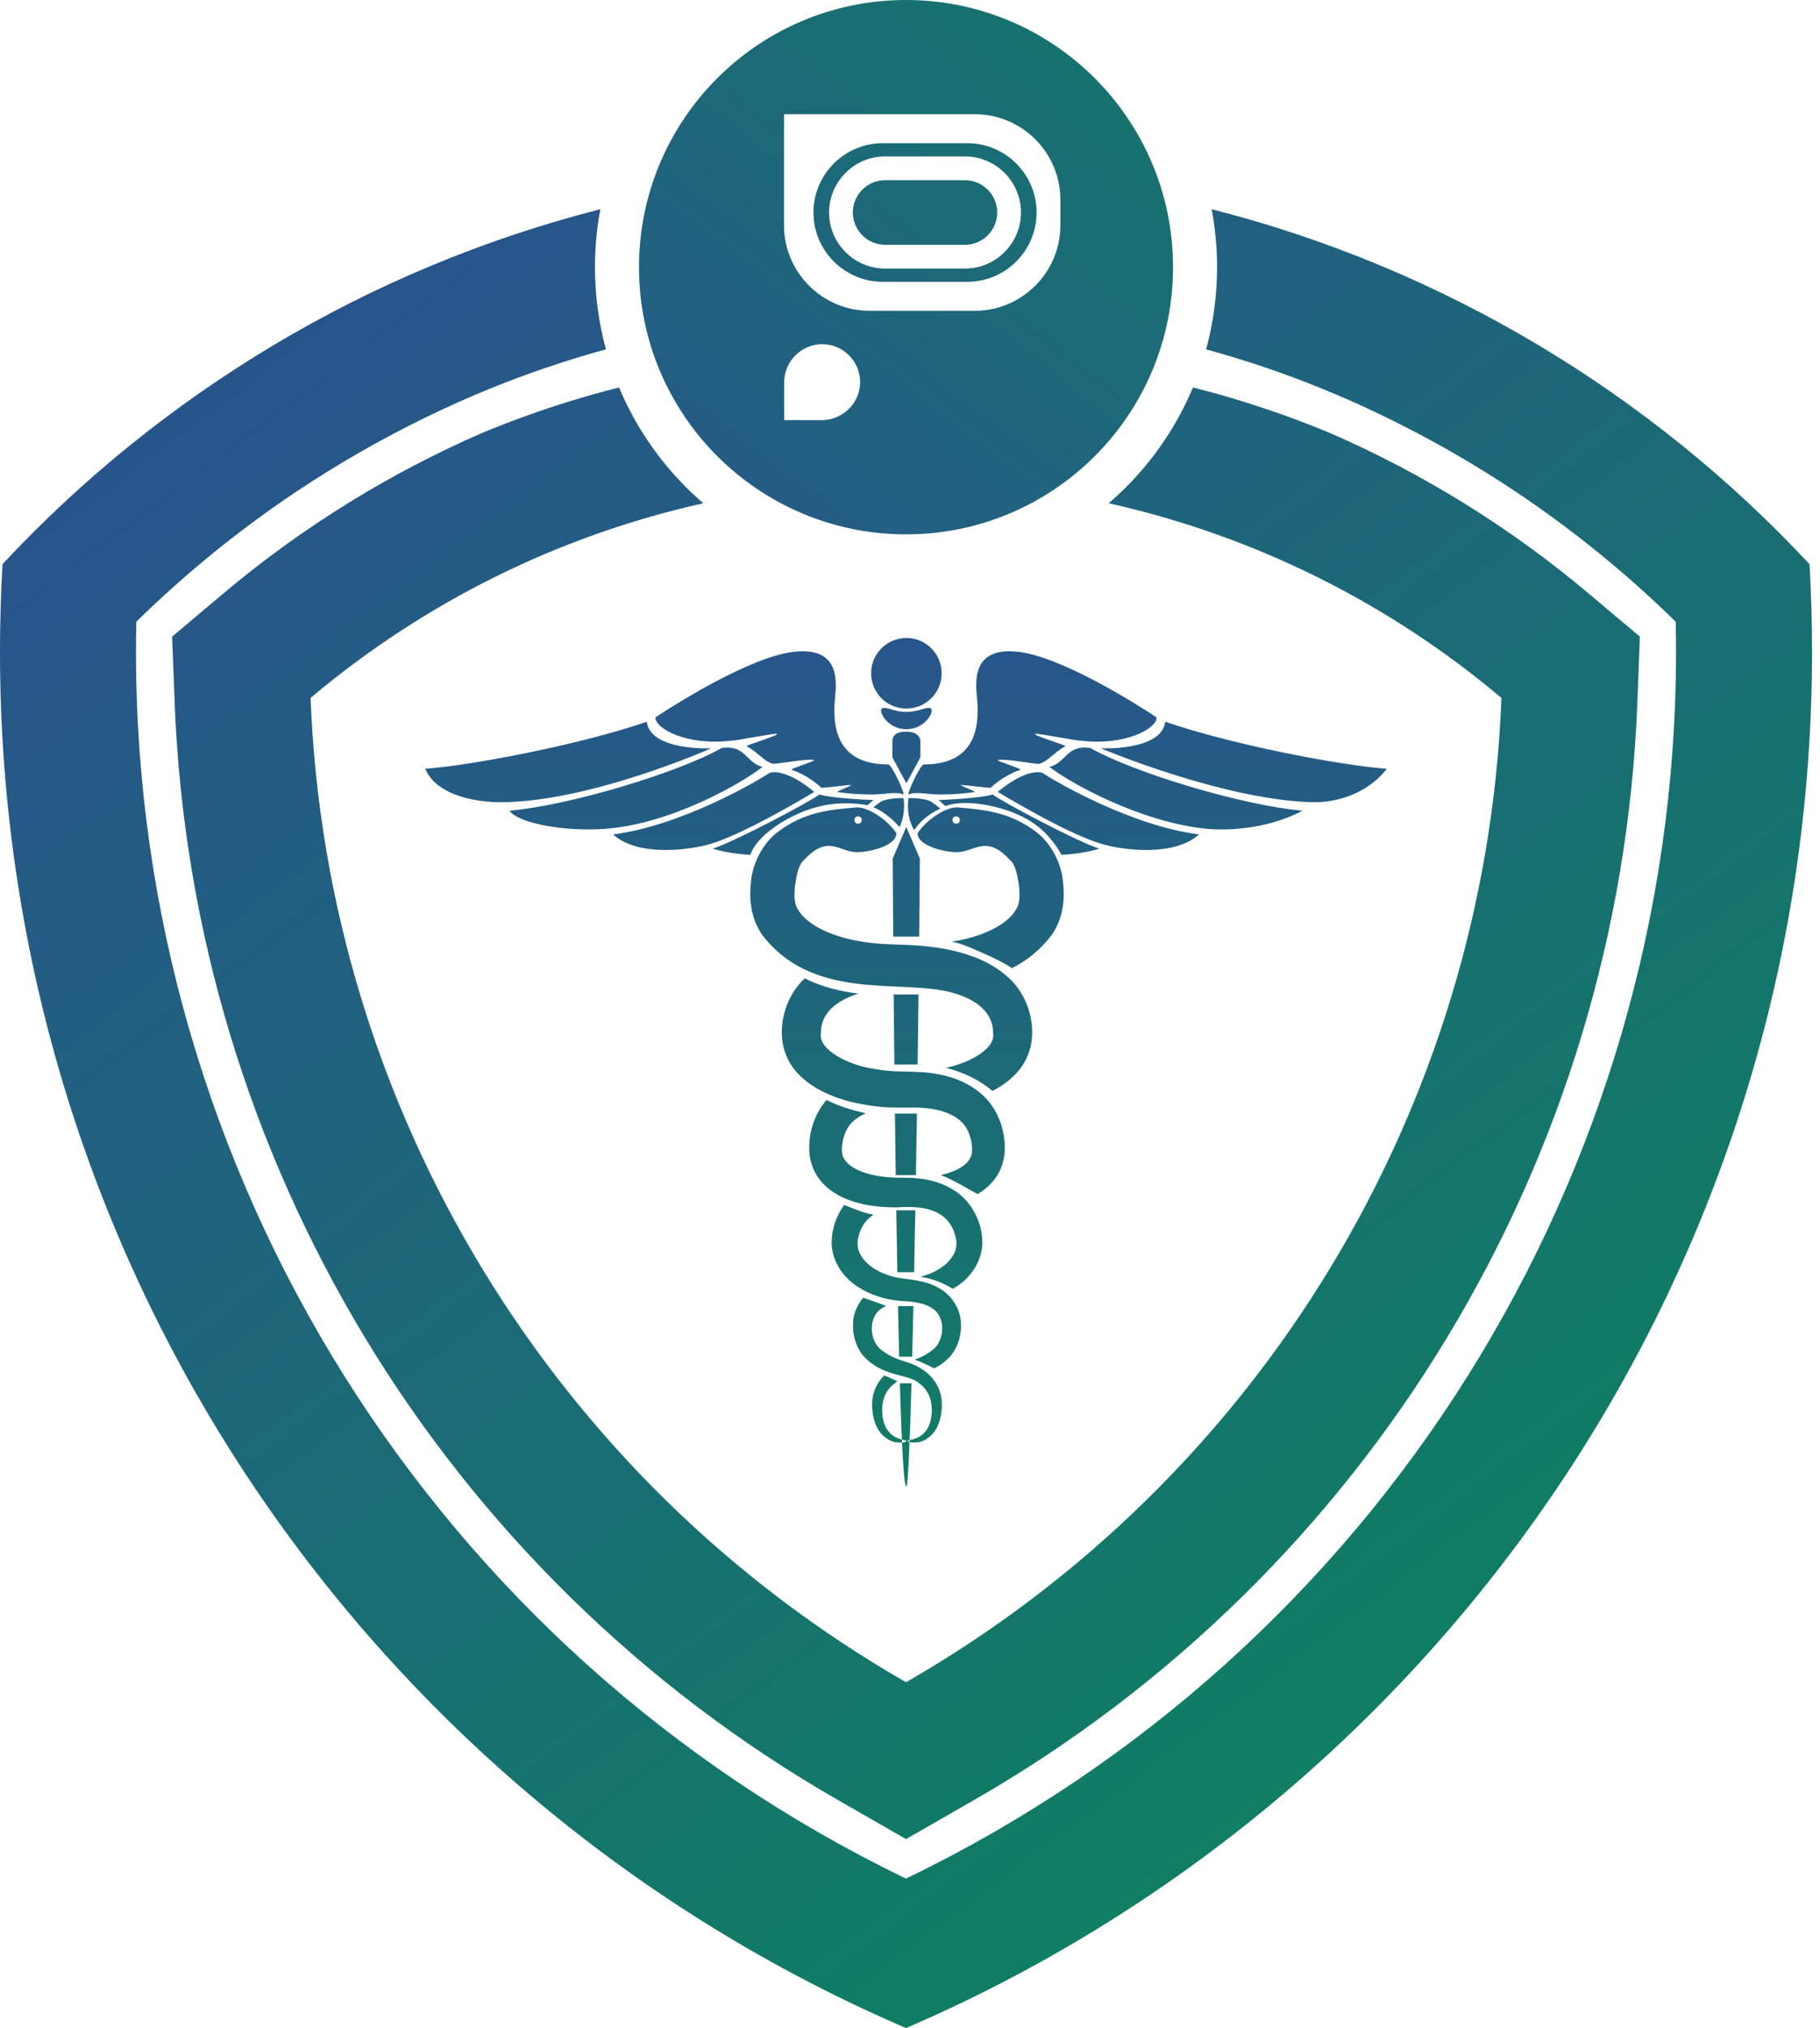 <svg width="220" height="245" viewBox="0 0 220 245" fill="none" xmlns="http://www.w3.org/2000/svg">
<path fill-rule="evenodd" clip-rule="evenodd" d="M141.794 32.276C141.794 14.451 127.343 0 109.518 0C91.694 0 77.243 14.451 77.243 32.276C77.243 50.1 91.694 64.552 109.518 64.552C127.343 64.552 141.794 50.1 141.794 32.276ZM94.793 50.754H99.341C99.328 50.754 99.354 50.754 99.341 50.754C101.832 50.754 103.917 48.743 103.969 46.264C103.971 46.233 103.971 46.196 103.971 46.164C103.971 43.641 101.906 41.575 99.382 41.575C96.871 41.589 94.793 43.65 94.793 46.164C94.793 46.208 94.794 46.251 94.794 46.294L94.793 50.754ZM105.09 13.799H113.084H117.858C123.534 13.799 128.179 18.444 128.179 24.12V26.327V27.223C128.179 32.899 123.534 37.544 117.858 37.544H111.414H105.09C99.412 37.544 94.768 32.899 94.768 27.223V26.089V24.12V13.799H105.09ZM106.702 17.298H116.93C119.236 17.298 121.33 18.238 122.846 19.755C124.362 21.271 125.303 23.365 125.303 25.672C125.303 27.978 124.362 30.071 122.846 31.587C121.33 33.105 119.235 34.045 116.93 34.045H106.702C104.397 34.045 102.303 33.105 100.787 31.587C99.27 30.071 98.331 27.978 98.331 25.672C98.331 23.365 99.27 21.271 100.787 19.755C102.303 18.238 104.397 17.298 106.702 17.298ZM116.641 18.897H106.993C105.126 18.897 103.433 19.658 102.205 20.885C100.979 22.112 100.217 23.806 100.217 25.672C100.217 27.537 100.979 29.23 102.205 30.457C103.433 31.684 105.127 32.445 106.993 32.445H116.641C118.506 32.445 120.2 31.684 121.426 30.457C122.654 29.23 123.415 27.537 123.415 25.672C123.415 23.806 122.654 22.112 121.426 20.885C120.2 19.658 118.506 18.897 116.641 18.897ZM106.993 21.77H116.641C118.786 21.77 120.541 23.526 120.541 25.672C120.541 27.817 118.786 29.573 116.641 29.573H106.993C104.846 29.573 103.09 27.817 103.09 25.672C103.09 23.526 104.846 21.77 106.993 21.77Z" fill="url(#paint0_linear_532_2786)"/>
<path fill-rule="evenodd" clip-rule="evenodd" d="M109.518 203.223C66.929 178.796 39.459 133.994 37.542 84.311C51.319 72.716 67.572 64.688 85.016 60.796C84.296 60.178 83.601 59.534 82.931 58.864C79.503 55.435 76.734 51.346 74.83 46.806C69.894 48.052 65.08 49.605 60.411 51.438C59.696 51.719 58.983 52.007 58.274 52.302C52.729 54.715 47.361 57.522 42.215 60.695C36.883 63.984 31.78 67.672 26.956 71.732L20.805 76.91L21.115 84.946C22.176 112.464 30.292 138.749 44.11 161.576C57.93 184.409 77.459 203.785 101.339 217.481L109.517 222.173L117.695 217.481C141.576 203.786 161.106 184.407 174.926 161.574C188.744 138.747 196.859 112.463 197.919 84.946L198.228 76.91L192.078 71.734C187.254 67.673 182.152 63.986 176.821 60.698C171.695 57.536 166.35 54.74 160.828 52.331C160.095 52.026 159.359 51.728 158.62 51.438C153.953 49.605 149.14 48.054 144.206 46.807C142.302 51.346 139.534 55.435 136.105 58.864C135.435 59.533 134.739 60.177 134.02 60.796C151.464 64.689 167.717 72.716 181.494 84.312C179.578 133.994 152.107 178.796 109.518 203.223ZM73.244 42.204C72.381 39.041 71.919 35.713 71.919 32.276C71.919 29.885 72.142 27.544 72.569 25.276C44.441 32.435 19.502 47.577 0.306 68.149C0.103 71.656 0 75.191 0 78.747C0 153.301 45.106 217.319 109.518 245C173.931 217.319 219.036 153.301 219.036 78.747C219.036 75.19 218.933 71.657 218.732 68.151C199.536 47.579 174.595 32.436 146.467 25.276C146.894 27.545 147.119 29.885 147.119 32.276C147.119 35.713 146.658 39.043 145.793 42.206C150.552 43.507 155.203 45.083 159.724 46.919C160.365 47.179 161.002 47.445 161.636 47.715L162.005 47.872L162.079 47.904C162.86 48.239 163.637 48.583 164.408 48.934L164.474 48.965L165.176 49.286L165.435 49.406L165.525 49.448L165.875 49.612L165.947 49.646L166.202 49.766C172.128 52.566 177.861 55.814 183.308 59.457C190.135 64.023 196.551 69.229 202.459 75.009C202.52 75.062 202.56 75.138 202.562 75.225C202.573 75.808 202.582 76.398 202.588 76.987C202.593 77.625 202.597 78.218 202.597 78.747C202.597 110.382 193.543 140.521 177.445 166.174C161.278 191.937 138.005 213.178 109.665 226.868C109.583 226.916 109.481 226.923 109.389 226.879C81.04 213.189 57.759 191.943 41.588 166.173C25.491 140.52 16.437 110.382 16.437 78.747C16.437 78.218 16.441 77.624 16.446 76.987C16.452 76.397 16.462 75.809 16.473 75.226C16.474 75.152 16.503 75.078 16.56 75.022C22.474 69.236 28.894 64.026 35.728 59.456C40.788 56.071 46.077 53.037 51.557 50.377L51.754 50.281L51.81 50.254C54.264 49.064 56.763 47.952 59.306 46.919C63.83 45.083 68.482 43.505 73.244 42.204Z" fill="url(#paint1_linear_532_2786)"/>
<path fill-rule="evenodd" clip-rule="evenodd" d="M85.961 90.404C85.961 90.404 71.3 96.913 60.453 96.913C58.208 96.913 52.897 96.37 51.402 92.873C57.386 92.424 70.458 89.862 78.181 87.188C78.593 90.732 85.961 90.404 85.961 90.404ZM87.233 90.367C81.96 93.341 69 97.268 61.594 97.941C62.603 99.4 67.982 100.488 73.095 100.129C81.286 99.555 90.038 94.379 92.17 92.64C90.207 92.19 90.094 89.918 87.233 90.367ZM93.068 93.341C91.216 94.575 82.128 99.792 74.105 100.802C77.079 103.496 83.209 102.75 85.961 101.924C90.262 100.634 98.425 95.669 98.425 95.669C98.425 95.669 95.256 92.864 93.068 93.341ZM99.052 95.977C97.631 97.025 88.579 101.774 86.149 102.522C87.525 102.945 89.108 103.186 90.692 103.266C91.441 101.139 94.22 99.391 95.864 98.586C98.005 97.537 100.922 96.594 104.869 97.269C105.312 96.888 105.579 96.65 105.579 96.65C105.579 96.65 100.585 96.464 99.052 95.977ZM106.383 96.913C106.165 97.062 105.89 97.272 105.569 97.526C107.168 98.128 108.412 99.578 108.737 99.905C109.552 98.216 109.219 96.422 109.219 96.422C109.219 96.422 107.234 96.342 106.383 96.913ZM107.355 92.349C99.201 92.349 101.035 84.589 101.035 83.018C101.035 81.447 100.922 78.137 95.864 78.754C90.805 79.371 82.184 84.701 79.229 86.664C79.154 88.01 83.1 90.142 88.411 89.469C88.801 89.533 93.592 88.537 93.909 88.656C94.22 88.833 90.055 90.05 90.243 90.148C91.633 90.873 92.348 91.994 93.442 92.274C93.773 92.347 97.797 91.574 98.426 91.825C98.634 91.909 95.456 92.888 95.678 92.985C97.295 93.527 98.664 94.571 99.301 95.168C99.537 95.211 102.601 94.795 102.849 94.836C103.105 94.879 100.958 95.637 101.221 95.677C103.013 95.951 104.579 95.977 105.579 95.977C106.869 95.977 108.454 95.584 109.165 95.977C109.52 96.1 107.823 92.349 107.355 92.349ZM167.634 92.873C161.65 92.424 148.577 89.862 140.854 87.188C140.442 90.732 133.074 90.404 133.074 90.404C133.074 90.404 147.74 96.6 158.582 96.913C161.177 96.987 165.114 96.108 167.634 92.873ZM157.442 97.941C150.036 97.268 137.076 93.341 131.802 90.367C128.942 89.918 128.829 92.19 126.865 92.639C128.998 94.378 137.766 99.356 145.941 100.129C147.525 100.279 152.734 100.428 157.442 97.941ZM120.61 95.669C120.61 95.669 128.773 100.634 133.074 101.924C135.827 102.75 141.957 103.495 144.93 100.802C136.908 99.792 127.819 94.575 125.967 93.34C123.78 92.864 120.61 95.669 120.61 95.669ZM113.457 96.651C113.457 96.651 113.773 96.932 114.288 97.373C116.945 96.431 120.966 97.492 122.943 98.362C124.613 99.096 126.637 100.297 128.318 103.267C129.91 103.189 131.503 102.948 132.888 102.522C130.456 101.774 121.405 97.025 119.984 95.977C118.45 96.464 113.457 96.651 113.457 96.651ZM109.816 96.422C109.816 96.422 109.431 98.5 110.506 100.288C111.068 99.428 112.049 98.427 113.663 97.683C113.258 97.358 112.914 97.091 112.653 96.913C111.802 96.342 109.816 96.422 109.816 96.422ZM123.172 78.754C118.114 78.137 118.001 81.447 118.001 83.018C118.001 84.589 119.834 92.349 111.681 92.349C111.213 92.349 109.516 96.1 109.871 95.978C110.582 95.585 112.166 95.978 113.458 95.978C114.458 95.978 116.023 95.952 117.815 95.678C118.079 95.638 115.931 94.88 116.188 94.837C116.436 94.796 119.499 95.212 119.735 95.169C120.372 94.572 121.742 93.528 123.358 92.986C123.58 92.889 120.402 91.909 120.61 91.826C121.24 91.574 125.264 92.347 125.595 92.275C126.688 91.995 127.403 90.874 128.793 90.149C128.981 90.05 124.816 88.834 125.127 88.657C125.444 88.537 130.235 89.534 130.625 89.47C135.937 90.144 139.882 88.011 139.808 86.665C136.852 84.701 128.231 79.371 123.172 78.754ZM113.07 146.394C114.345 146.95 115.161 148.006 115.483 149.338C115.849 150.639 115.416 151.664 114.436 152.615C113.581 153.399 112.432 153.952 111.233 154.25C112.774 154.436 113.98 155.005 115.187 155.692C115.357 155.592 115.528 155.486 115.696 155.374C117.357 154.31 118.974 152.114 118.719 149.547C118.569 147.411 117.35 145.032 115.3 143.779C113.298 142.491 110.967 142.239 108.952 142.275C107.266 142.282 105.521 142.081 104.091 141.515C102.619 140.919 101.817 140.098 101.768 139.076C101.721 137.794 102.202 136.241 103.149 135.437C103.556 135.053 104.073 134.74 104.664 134.495C104.464 134.445 104.265 134.395 104.063 134.348C102.619 134.007 101.234 133.546 99.916 132.883C98.483 134.517 97.795 136.708 97.82 138.698C97.795 140.003 98.245 141.467 99.107 142.534C99.956 143.613 101.046 144.296 102.097 144.757C104.23 145.669 106.328 145.852 108.349 145.854C110.317 145.757 111.738 145.794 113.07 146.394ZM112.639 166.426C111.86 165.518 110.699 164.857 109.475 164.51C108.455 164.206 107.416 163.784 106.628 163.139C105.048 162.085 104.891 159.047 106.614 158.033C106.775 157.929 106.946 157.841 107.124 157.759C106.2 157.435 105.286 157.076 104.348 156.772C103.587 157.67 103.117 158.816 103.123 159.88C103.018 161.491 103.641 163.216 104.792 164.237C107.099 166.37 109.877 165.97 111.13 167.128C112.606 168.185 112.775 169.955 112.562 171.281C112.082 174.119 109.618 173.869 109.738 174.072C109.676 174.154 110.018 174.327 110.794 174.253C111.535 174.228 112.895 173.557 113.442 172.012C113.73 171.271 113.875 170.413 113.85 169.464C113.823 168.468 113.435 167.321 112.639 166.426ZM106.711 171.281C106.498 169.956 106.667 168.185 108.143 167.129C108.249 167.031 108.366 166.945 108.492 166.867C107.956 166.635 107.424 166.394 106.895 166.148C106.805 166.238 106.716 166.33 106.634 166.426C105.838 167.32 105.449 168.468 105.424 169.465C105.399 170.413 105.543 171.271 105.832 172.012C106.38 173.557 107.738 174.229 108.48 174.253C109.256 174.327 109.597 174.154 109.535 174.072C109.655 173.869 107.192 174.119 106.711 171.281ZM116.15 159.88C116.16 158.204 114.989 156.321 113.356 155.531C111.859 154.653 109.79 154.578 108.558 154.362C107.176 154.106 105.814 153.513 104.837 152.615C103.858 151.665 103.423 150.639 103.79 149.338C104.055 148.241 104.661 147.336 105.578 146.739C105.311 146.689 105.043 146.638 104.779 146.565C103.835 146.31 102.958 145.901 102.046 145.57C101.165 146.765 100.648 148.204 100.555 149.547C100.299 152.114 101.916 154.31 103.578 155.374C105.277 156.512 107.136 157.018 108.913 157.164C110.544 157.231 111.736 157.435 112.659 158.033C114.382 159.047 114.225 162.085 112.645 163.139C112.058 163.619 111.332 163.976 110.578 164.252C111.386 164.553 112.168 164.909 112.931 165.311C113.456 165.045 113.98 164.702 114.481 164.238C115.632 163.216 116.254 161.492 116.15 159.88ZM118.474 132.024C116.478 130.37 114.074 129.767 111.877 129.554C109.502 129.385 107.876 129.528 106.047 129.185C102.517 128.759 98.91 126.785 99.227 124.838C99.189 122.433 101.072 120.866 103.771 120.035C101.618 119.765 99.508 119.265 97.501 118.305C97.424 118.269 97.355 118.226 97.29 118.181C95.387 119.921 94.331 122.714 94.529 125.296C94.602 126.803 95.27 128.339 96.202 129.413C97.136 130.496 98.223 131.224 99.304 131.793C101.483 132.909 103.696 133.377 105.89 133.651C108.112 133.945 110.374 133.691 111.931 133.865C113.631 134.031 115.174 134.54 116.123 135.437C117.071 136.241 117.552 137.794 117.505 139.076C117.456 140.098 116.654 140.919 115.182 141.514C114.725 141.696 114.231 141.836 113.72 141.948C115.253 142.552 116.67 143.431 118.163 144.251C118.884 143.828 119.582 143.276 120.167 142.533C121.028 141.467 121.478 140.002 121.454 138.697C121.483 136.334 120.509 133.682 118.474 132.024ZM109.552 99.905L107.909 103.72C107.925 106.723 107.945 109.883 107.969 113.145H111.109C111.142 109.885 111.171 106.724 111.194 103.72L109.552 99.905ZM109.562 94.631L111.256 91.489C111.258 90.845 111.258 90.215 111.258 89.609C111.258 88.762 110.498 88.385 109.562 88.385C108.626 88.385 107.866 88.635 107.866 89.609C107.866 90.214 107.867 90.845 107.868 91.489L109.562 94.631ZM108.027 120.139C108.051 122.935 108.079 125.767 108.11 128.601H110.92C110.96 125.768 110.997 122.935 111.029 120.139L108.027 120.139ZM108.178 134.52C108.209 137.028 108.242 139.518 108.277 141.963H110.715C110.756 139.518 110.796 137.028 110.834 134.52H108.178ZM110.497 153.688C110.546 151.284 110.594 148.78 110.64 146.208H108.34C108.38 148.78 108.423 151.284 108.468 153.688H110.497ZM110.266 163.899C110.314 161.983 110.363 159.937 110.41 157.784L108.548 157.784C108.593 159.937 108.641 161.983 108.689 163.9L110.266 163.899ZM108.777 167.116C109.003 174.84 109.266 179.738 109.562 179.567C109.755 179.456 109.97 174.62 110.18 167.116H108.777ZM109.562 77.071C107.207 77.071 105.299 78.98 105.299 81.335C105.299 83.689 107.207 85.599 109.562 85.599C111.917 85.599 113.826 83.69 113.826 81.335C113.826 78.98 111.917 77.071 109.562 77.071ZM109.562 85.997C108.184 86.057 106.982 85.246 106.602 85.609C106.164 85.922 107.271 88.087 109.562 88.098C111.854 88.087 112.961 85.922 112.523 85.609C112.142 85.246 110.941 86.057 109.562 85.997ZM124.743 125.296C124.671 126.803 124.002 128.339 123.07 129.413C122.136 130.496 121.05 131.224 119.968 131.793C119.963 131.797 119.974 131.791 119.968 131.793C118.383 130.438 116.396 129.513 114.346 128.999C117.476 128.34 120.329 126.579 120.045 124.838C120.088 122.044 117.541 120.38 114.13 119.689C108.011 118.485 97.998 120.681 92.106 112.901C91.443 111.921 90.972 110.733 90.808 109.529C90.623 108.292 90.682 107.439 90.797 106.326C91.031 104.196 92.217 101.928 93.91 100.585C97.343 97.932 100.724 97.801 103.531 97.539C105.007 97.479 107.361 99.115 108.356 100.662C108.355 100.918 108.263 101.151 108.107 101.363C107.34 102.39 105.003 102.901 103.83 102.944C101.492 103.074 100.179 100.632 97.163 103.916C96.461 104.498 96.252 106 96.087 107.096C95.97 108.367 96.002 109.275 96.579 110.064C97.692 111.838 100.786 113.211 104.008 113.725C105.693 114.018 107.268 114.08 109.244 114.138C111.261 114.204 113.333 114.386 115.464 114.901C117.571 115.441 119.828 116.246 121.789 118.006C123.816 119.729 124.948 122.627 124.743 125.296ZM103.279 99.063C103.279 99.311 103.479 99.512 103.727 99.512C103.975 99.512 104.176 99.311 104.176 99.063C104.176 98.816 103.976 98.615 103.727 98.615C103.48 98.614 103.279 98.815 103.279 99.063ZM128.464 109.529C128.3 110.733 127.829 111.92 127.166 112.901C125.755 114.765 124.106 116.055 122.332 116.958C121.202 116.233 119.981 115.643 118.752 115.111C117.697 114.654 116.59 114.13 115.472 113.85C115.33 113.815 115.187 113.786 115.045 113.759C115.118 113.747 115.19 113.738 115.264 113.724C118.487 113.211 121.58 111.837 122.694 110.064C123.271 109.274 123.302 108.367 123.186 107.095C123.021 105.999 122.811 104.497 122.11 103.915C119.093 100.631 117.78 103.073 115.442 102.943C114.027 102.891 110.922 102.16 110.916 100.662C111.91 99.115 114.265 97.479 115.74 97.538C118.548 97.801 121.929 97.931 125.361 100.584C127.053 101.927 128.241 104.195 128.475 106.325C128.59 107.439 128.649 108.292 128.464 109.529ZM116.033 99.063C116.033 98.816 115.832 98.615 115.584 98.615C115.336 98.615 115.134 98.816 115.134 99.063C115.134 99.311 115.336 99.512 115.584 99.512C115.832 99.512 116.033 99.311 116.033 99.063Z" fill="url(#paint2_linear_532_2786)"/>
<defs>
<linearGradient id="paint0_linear_532_2786" x1="83.101" y1="75.008" x2="153.864" y2="-16.417" gradientUnits="userSpaceOnUse">
<stop stop-color="#28568B"/>
<stop offset="1" stop-color="#0F7E63"/>
</linearGradient>
<linearGradient id="paint1_linear_532_2786" x1="-40.592" y1="6.793" x2="158.959" y2="272.012" gradientUnits="userSpaceOnUse">
<stop stop-color="#31469A"/>
<stop offset="1" stop-color="#098759"/>
</linearGradient>
<linearGradient id="paint2_linear_532_2786" x1="109.518" y1="77.071" x2="109.518" y2="179.572" gradientUnits="userSpaceOnUse">
<stop stop-color="#28558B"/>
<stop offset="1" stop-color="#107D64"/>
</linearGradient>
</defs>
</svg>
